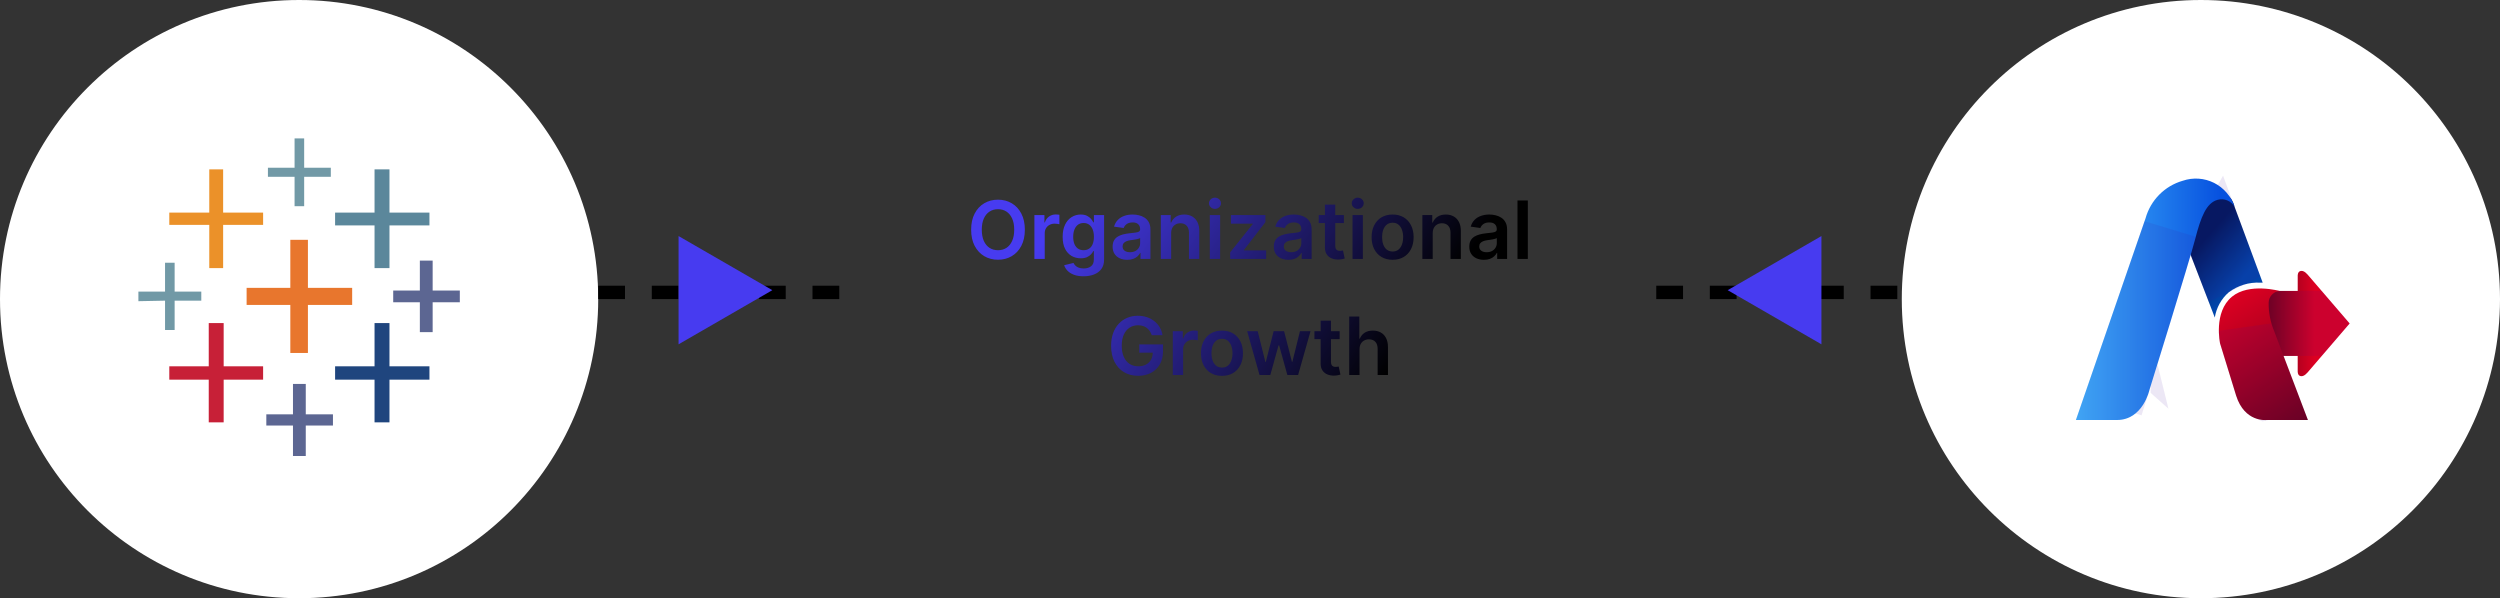 <svg xmlns="http://www.w3.org/2000/svg" width="560" height="134" viewBox="0 0 560 134" fill="none"><rect x="0" y="0" width="560" height="134" fill="#333333" stroke="none"/><circle cx="67" cy="67" r="67" fill="white"></circle><circle cx="493" cy="67" r="67" fill="white"></circle><g clip-path="url(#clip0_2490_855)"><path d="M65.033 79.065H68.974V68.305H78.884V64.479H68.974V53.719H65.033V64.479H55.242V68.305H65.033V79.065Z" fill="#E8762D"></path><path d="M46.758 94.607H50.101V85.043H58.937V82.053H50.101V72.369H46.758V82.053H37.922V85.043H46.758V94.607Z" fill="#C72037"></path><path d="M83.898 60.056H87.242V50.491H96.197V47.622H87.242V37.938H83.898V47.622H75.062V50.491H83.898V60.056Z" fill="#5B879B"></path><path d="M65.626 102.141H68.492V95.326H74.582V92.815H68.492V86H65.626V92.815H59.656V95.326H65.626V102.141Z" fill="#5C6692"></path><path d="M46.877 60.056H49.982V50.372H58.937V47.622H49.982V37.938H46.877V47.622H37.922V50.372H46.877V60.056Z" fill="#EB9129"></path><path d="M94.048 74.402H96.914V67.707H103.003V65.076H96.914V58.381H94.048V65.076H88.078V67.707H94.048V74.402Z" fill="#5C6692"></path><path fill-rule="evenodd" clip-rule="evenodd" d="M83.898 94.607H87.242V85.043H96.197V82.053H87.242V72.369H83.898V82.053H75.062V85.043H83.898V94.607Z" fill="#1F457E"></path><path d="M74.105 39.61V37.578H68.134V31.002H65.985V37.578H60.015V39.61H65.985V46.186H68.134V39.61H74.105ZM36.97 73.924H39.119V67.348H45.09V65.316H39.119V58.859H36.97V65.316H31V67.468L36.97 67.348V73.924Z" fill="#7199A6"></path></g><path d="M516.905 61.508C516.291 60.812 515.712 60.536 515.173 60.759C514.653 60.974 514.687 61.794 514.687 61.794V65.174H503.273V79.734H514.684V83.158C514.684 83.158 514.648 83.978 515.169 84.193C515.709 84.417 516.287 84.122 516.901 83.426C517.516 82.729 526.317 72.457 526.317 72.457C526.317 72.457 517.517 62.202 516.905 61.508Z" fill="url(#paint0_linear_2490_855)"></path><path d="M517.308 71.174C517.681 71.609 518.052 72.041 518.412 72.46C518.056 72.875 517.689 73.303 517.319 73.734H514.684H509.273V71.174H514.687H517.308Z" stroke="#3D1299" stroke-opacity="0.1" stroke-width="12"></path><path d="M499.249 65.466C501.283 63.941 503.787 63.18 506.323 63.317C506.5 63.317 506.674 63.317 506.845 63.324L500.54 46.312C500.54 46.312 499.917 43.137 497.41 43.405C494.902 43.673 489.592 53.93 489.641 54.285C489.69 54.64 490.711 57.114 490.711 57.114L496.115 71.13C496.463 68.931 497.572 66.925 499.249 65.466Z" fill="url(#paint1_linear_2490_855)"></path><path d="M496.258 54.825L496.257 54.824L496.256 54.821L496.249 54.803L496.219 54.731C496.203 54.691 496.182 54.64 496.157 54.579C496.349 54.225 496.561 53.845 496.787 53.45L498.774 58.813C498.497 58.939 498.222 59.073 497.952 59.214L496.31 54.956L496.284 54.89L496.258 54.825L496.258 54.825L496.258 54.825L496.258 54.825Z" stroke="#3D1299" stroke-opacity="0.1" stroke-width="12"></path><path d="M500.532 46.309C500.162 45.669 499.592 45.17 498.91 44.889C498.228 44.608 497.473 44.562 496.761 44.757C494.207 45.435 492.992 48.628 491.718 53.549C490.443 58.471 481.485 87.305 481.485 87.305C481.485 87.305 480.049 94.08 474.181 94.08H465L480.599 48.911C481.153 46.911 482.209 45.088 483.665 43.614C485.122 42.141 486.932 41.066 488.921 40.493C490.064 40.101 491.273 39.94 492.478 40.02C493.684 40.101 494.861 40.421 495.942 40.962C497.022 41.503 497.985 42.255 498.773 43.173C499.561 44.091 500.159 45.157 500.532 46.309Z" fill="url(#paint2_linear_2490_855)"></path><path d="M486.05 51.506C486.003 51.686 485.956 51.866 485.909 52.045C485.315 54.341 482.812 62.606 480.387 70.514C479.19 74.42 478.031 78.173 477.173 80.95C476.743 82.338 476.389 83.483 476.142 84.279L475.856 85.201L475.781 85.443L475.762 85.504L475.757 85.52L475.756 85.523L475.756 85.524C475.755 85.525 475.755 85.525 481.485 87.305L475.755 85.525L475.673 85.789L475.63 85.994C475.629 85.999 475.627 86.004 475.625 86.011C475.609 86.071 475.574 86.191 475.517 86.349C475.397 86.686 475.22 87.086 474.992 87.44C474.575 88.086 474.382 88.083 474.213 88.08C474.202 88.08 474.191 88.08 474.181 88.08H473.42L486.05 51.506Z" stroke="#3D1299" stroke-opacity="0.1" stroke-width="12"></path><path d="M510.661 65.188C509.985 65.231 509.35 65.532 508.889 66.03C508.427 66.528 508.174 67.184 508.181 67.864C508.161 70.049 508.585 72.215 509.429 74.23L516.971 94.078H507.678C507.678 94.078 502.811 94.666 500.893 88.619L497.303 76.955C497.303 76.955 495.752 69.944 499.957 66.462C503.843 63.262 510.661 65.188 510.661 65.188Z" fill="url(#paint3_linear_2490_855)"></path><path d="M503.853 76.447L508.273 88.078H507.678H507.317L507.314 88.079C507.3 88.073 507.261 88.052 507.193 87.978C507.113 87.89 506.861 87.582 506.619 86.826L503.14 75.525C503.125 75.428 503.107 75.296 503.089 75.138C503.055 74.835 503.027 74.464 503.024 74.06C503.254 74.87 503.531 75.666 503.853 76.447Z" stroke="#3D1299" stroke-opacity="0.1" stroke-width="12"></path><path d="M229.567 51.455C229.567 52.865 229.303 54.073 228.774 55.079C228.25 56.08 227.534 56.847 226.626 57.38C225.723 57.913 224.698 58.179 223.552 58.179C222.406 58.179 221.379 57.913 220.471 57.38C219.567 56.843 218.852 56.074 218.323 55.072C217.799 54.067 217.537 52.861 217.537 51.455C217.537 50.044 217.799 48.838 218.323 47.837C218.852 46.831 219.567 46.062 220.471 45.529C221.379 44.996 222.406 44.73 223.552 44.73C224.698 44.73 225.723 44.996 226.626 45.529C227.534 46.062 228.25 46.831 228.774 47.837C229.303 48.838 229.567 50.044 229.567 51.455ZM227.183 51.455C227.183 50.462 227.027 49.624 226.716 48.943C226.409 48.256 225.983 47.739 225.438 47.389C224.892 47.035 224.263 46.859 223.552 46.859C222.84 46.859 222.212 47.035 221.666 47.389C221.121 47.739 220.692 48.256 220.381 48.943C220.075 49.624 219.921 50.462 219.921 51.455C219.921 52.447 220.075 53.287 220.381 53.973C220.692 54.655 221.121 55.173 221.666 55.526C222.212 55.876 222.84 56.05 223.552 56.05C224.263 56.05 224.892 55.876 225.438 55.526C225.983 55.173 226.409 54.655 226.716 53.973C227.027 53.287 227.183 52.447 227.183 51.455ZM231.706 58V48.182H233.95V49.818H234.052C234.231 49.251 234.538 48.815 234.973 48.508C235.412 48.197 235.912 48.041 236.475 48.041C236.603 48.041 236.746 48.048 236.903 48.06C237.065 48.069 237.199 48.084 237.306 48.105V50.234C237.208 50.2 237.052 50.17 236.839 50.144C236.631 50.114 236.428 50.099 236.232 50.099C235.81 50.099 235.431 50.191 235.094 50.374C234.762 50.553 234.5 50.803 234.308 51.122C234.116 51.442 234.02 51.81 234.02 52.228V58H231.706ZM242.709 61.886C241.878 61.886 241.164 61.773 240.567 61.548C239.971 61.326 239.491 61.028 239.129 60.653C238.767 60.278 238.516 59.862 238.375 59.406L240.459 58.901C240.553 59.093 240.689 59.283 240.868 59.47C241.047 59.662 241.288 59.82 241.59 59.943C241.897 60.071 242.283 60.135 242.747 60.135C243.403 60.135 243.947 59.975 244.377 59.656C244.808 59.34 245.023 58.82 245.023 58.096V56.236H244.908C244.788 56.474 244.614 56.719 244.384 56.971C244.158 57.222 243.857 57.433 243.482 57.604C243.112 57.774 242.645 57.859 242.082 57.859C241.328 57.859 240.644 57.682 240.031 57.329C239.421 56.971 238.935 56.438 238.573 55.731C238.215 55.019 238.036 54.129 238.036 53.059C238.036 51.981 238.215 51.071 238.573 50.33C238.935 49.584 239.423 49.019 240.037 48.636C240.651 48.248 241.335 48.054 242.089 48.054C242.664 48.054 243.137 48.152 243.508 48.348C243.883 48.54 244.181 48.772 244.403 49.045C244.624 49.313 244.793 49.567 244.908 49.805H245.036V48.182H247.317V58.16C247.317 58.999 247.117 59.694 246.717 60.244C246.316 60.793 245.768 61.205 245.074 61.477C244.379 61.75 243.591 61.886 242.709 61.886ZM242.728 56.044C243.218 56.044 243.636 55.925 243.981 55.686C244.326 55.447 244.588 55.104 244.767 54.657C244.946 54.209 245.036 53.673 245.036 53.046C245.036 52.428 244.946 51.887 244.767 51.423C244.592 50.958 244.332 50.598 243.987 50.342C243.646 50.082 243.227 49.952 242.728 49.952C242.212 49.952 241.782 50.087 241.437 50.355C241.092 50.624 240.832 50.992 240.657 51.461C240.482 51.925 240.395 52.454 240.395 53.046C240.395 53.647 240.482 54.173 240.657 54.625C240.836 55.072 241.098 55.422 241.443 55.673C241.793 55.92 242.221 56.044 242.728 56.044ZM252.514 58.198C251.892 58.198 251.332 58.087 250.833 57.866C250.339 57.64 249.947 57.307 249.657 56.869C249.371 56.43 249.229 55.889 249.229 55.245C249.229 54.691 249.331 54.233 249.536 53.871C249.74 53.508 250.019 53.219 250.373 53.001C250.727 52.784 251.125 52.62 251.568 52.509C252.016 52.394 252.478 52.311 252.955 52.26C253.531 52.2 253.997 52.147 254.355 52.1C254.713 52.049 254.973 51.972 255.135 51.87C255.301 51.764 255.384 51.599 255.384 51.378V51.34C255.384 50.858 255.241 50.485 254.956 50.221C254.67 49.957 254.259 49.825 253.722 49.825C253.156 49.825 252.706 49.948 252.374 50.195C252.045 50.443 251.824 50.734 251.709 51.071L249.548 50.764C249.719 50.168 250 49.669 250.392 49.269C250.784 48.864 251.263 48.561 251.83 48.361C252.397 48.156 253.023 48.054 253.71 48.054C254.183 48.054 254.653 48.109 255.122 48.22C255.591 48.331 256.019 48.514 256.407 48.77C256.795 49.021 257.106 49.364 257.34 49.799C257.579 50.234 257.698 50.777 257.698 51.429V58H255.474V56.651H255.397C255.256 56.924 255.058 57.18 254.803 57.418C254.551 57.653 254.234 57.842 253.85 57.987C253.471 58.128 253.026 58.198 252.514 58.198ZM253.115 56.498C253.58 56.498 253.982 56.406 254.323 56.223C254.664 56.035 254.926 55.788 255.109 55.481C255.297 55.175 255.391 54.84 255.391 54.478V53.321C255.318 53.381 255.195 53.436 255.02 53.487C254.849 53.538 254.658 53.583 254.445 53.621C254.232 53.66 254.021 53.694 253.812 53.724C253.603 53.754 253.422 53.779 253.268 53.8C252.923 53.847 252.614 53.924 252.342 54.031C252.069 54.137 251.854 54.286 251.696 54.478C251.538 54.666 251.46 54.908 251.46 55.207C251.46 55.633 251.615 55.955 251.926 56.172C252.237 56.389 252.634 56.498 253.115 56.498ZM262.339 52.247V58H260.025V48.182H262.237V49.85H262.352C262.577 49.3 262.938 48.864 263.432 48.54C263.93 48.216 264.546 48.054 265.279 48.054C265.957 48.054 266.547 48.199 267.05 48.489C267.557 48.778 267.949 49.198 268.226 49.748C268.507 50.298 268.646 50.965 268.641 51.749V58H266.327V52.106C266.327 51.45 266.157 50.937 265.816 50.566C265.479 50.195 265.013 50.01 264.416 50.01C264.011 50.01 263.651 50.099 263.336 50.278C263.025 50.453 262.78 50.707 262.601 51.039C262.426 51.371 262.339 51.774 262.339 52.247ZM270.994 58V48.182H273.308V58H270.994ZM272.157 46.788C271.79 46.788 271.475 46.667 271.211 46.424C270.947 46.177 270.815 45.881 270.815 45.535C270.815 45.186 270.947 44.89 271.211 44.647C271.475 44.4 271.79 44.276 272.157 44.276C272.528 44.276 272.843 44.4 273.103 44.647C273.367 44.89 273.499 45.186 273.499 45.535C273.499 45.881 273.367 46.177 273.103 46.424C272.843 46.667 272.528 46.788 272.157 46.788ZM275.559 58V56.53L280.622 50.182V50.099H275.725V48.182H283.453V49.761L278.634 55.999V56.082H283.619V58H275.559ZM288.62 58.198C287.998 58.198 287.437 58.087 286.939 57.866C286.444 57.64 286.052 57.307 285.762 56.869C285.477 56.43 285.334 55.889 285.334 55.245C285.334 54.691 285.436 54.233 285.641 53.871C285.846 53.508 286.125 53.219 286.478 53.001C286.832 52.784 287.23 52.62 287.674 52.509C288.121 52.394 288.583 52.311 289.061 52.26C289.636 52.2 290.103 52.147 290.461 52.1C290.819 52.049 291.078 51.972 291.24 51.87C291.407 51.764 291.49 51.599 291.49 51.378V51.34C291.49 50.858 291.347 50.485 291.061 50.221C290.776 49.957 290.365 49.825 289.828 49.825C289.261 49.825 288.811 49.948 288.479 50.195C288.151 50.443 287.929 50.734 287.814 51.071L285.654 50.764C285.824 50.168 286.105 49.669 286.498 49.269C286.89 48.864 287.369 48.561 287.936 48.361C288.502 48.156 289.129 48.054 289.815 48.054C290.288 48.054 290.759 48.109 291.228 48.22C291.696 48.331 292.125 48.514 292.512 48.77C292.9 49.021 293.211 49.364 293.446 49.799C293.684 50.234 293.804 50.777 293.804 51.429V58H291.579V56.651H291.502C291.362 56.924 291.164 57.18 290.908 57.418C290.657 57.653 290.339 57.842 289.956 57.987C289.576 58.128 289.131 58.198 288.62 58.198ZM289.221 56.498C289.685 56.498 290.088 56.406 290.429 56.223C290.77 56.035 291.032 55.788 291.215 55.481C291.402 55.175 291.496 54.84 291.496 54.478V53.321C291.424 53.381 291.3 53.436 291.125 53.487C290.955 53.538 290.763 53.583 290.55 53.621C290.337 53.66 290.126 53.694 289.917 53.724C289.708 53.754 289.527 53.779 289.374 53.8C289.029 53.847 288.72 53.924 288.447 54.031C288.174 54.137 287.959 54.286 287.801 54.478C287.644 54.666 287.565 54.908 287.565 55.207C287.565 55.633 287.721 55.955 288.032 56.172C288.343 56.389 288.739 56.498 289.221 56.498ZM301.033 48.182V49.972H295.389V48.182H301.033ZM296.782 45.83H299.096V55.047C299.096 55.358 299.143 55.597 299.237 55.763C299.335 55.925 299.463 56.035 299.62 56.095C299.778 56.155 299.953 56.185 300.145 56.185C300.289 56.185 300.422 56.174 300.541 56.153C300.664 56.131 300.758 56.112 300.822 56.095L301.212 57.904C301.088 57.947 300.912 57.994 300.681 58.045C300.456 58.096 300.179 58.126 299.85 58.134C299.271 58.151 298.749 58.064 298.284 57.872C297.82 57.676 297.451 57.374 297.179 56.965C296.91 56.555 296.778 56.044 296.782 55.43V45.83ZM302.968 58V48.182H305.282V58H302.968ZM304.132 46.788C303.765 46.788 303.45 46.667 303.186 46.424C302.921 46.177 302.789 45.881 302.789 45.535C302.789 45.186 302.921 44.89 303.186 44.647C303.45 44.4 303.765 44.276 304.132 44.276C304.502 44.276 304.818 44.4 305.078 44.647C305.342 44.89 305.474 45.186 305.474 45.535C305.474 45.881 305.342 46.177 305.078 46.424C304.818 46.667 304.502 46.788 304.132 46.788ZM311.944 58.192C310.985 58.192 310.154 57.981 309.451 57.559C308.748 57.137 308.203 56.547 307.815 55.788C307.431 55.03 307.24 54.144 307.24 53.129C307.24 52.115 307.431 51.227 307.815 50.464C308.203 49.701 308.748 49.109 309.451 48.687C310.154 48.265 310.985 48.054 311.944 48.054C312.903 48.054 313.734 48.265 314.437 48.687C315.14 49.109 315.684 49.701 316.067 50.464C316.455 51.227 316.649 52.115 316.649 53.129C316.649 54.144 316.455 55.03 316.067 55.788C315.684 56.547 315.14 57.137 314.437 57.559C313.734 57.981 312.903 58.192 311.944 58.192ZM311.957 56.338C312.477 56.338 312.912 56.195 313.261 55.91C313.61 55.62 313.87 55.232 314.041 54.746C314.216 54.261 314.303 53.719 314.303 53.123C314.303 52.522 314.216 51.979 314.041 51.493C313.87 51.003 313.61 50.613 313.261 50.323C312.912 50.033 312.477 49.889 311.957 49.889C311.424 49.889 310.981 50.033 310.627 50.323C310.278 50.613 310.016 51.003 309.841 51.493C309.671 51.979 309.586 52.522 309.586 53.123C309.586 53.719 309.671 54.261 309.841 54.746C310.016 55.232 310.278 55.62 310.627 55.91C310.981 56.195 311.424 56.338 311.957 56.338ZM320.927 52.247V58H318.613V48.182H320.824V49.85H320.939C321.165 49.3 321.525 48.864 322.02 48.54C322.518 48.216 323.134 48.054 323.867 48.054C324.545 48.054 325.135 48.199 325.638 48.489C326.145 48.778 326.537 49.198 326.814 49.748C327.095 50.298 327.233 50.965 327.229 51.749V58H324.915V52.106C324.915 51.45 324.745 50.937 324.404 50.566C324.067 50.195 323.601 50.01 323.004 50.01C322.599 50.01 322.239 50.099 321.924 50.278C321.613 50.453 321.368 50.707 321.189 51.039C321.014 51.371 320.927 51.774 320.927 52.247ZM332.407 58.198C331.785 58.198 331.224 58.087 330.726 57.866C330.231 57.64 329.839 57.307 329.55 56.869C329.264 56.43 329.121 55.889 329.121 55.245C329.121 54.691 329.224 54.233 329.428 53.871C329.633 53.508 329.912 53.219 330.265 53.001C330.619 52.784 331.018 52.62 331.461 52.509C331.908 52.394 332.371 52.311 332.848 52.26C333.423 52.2 333.89 52.147 334.248 52.1C334.606 52.049 334.866 51.972 335.028 51.87C335.194 51.764 335.277 51.599 335.277 51.378V51.34C335.277 50.858 335.134 50.485 334.849 50.221C334.563 49.957 334.152 49.825 333.615 49.825C333.048 49.825 332.599 49.948 332.266 50.195C331.938 50.443 331.716 50.734 331.601 51.071L329.441 50.764C329.611 50.168 329.893 49.669 330.285 49.269C330.677 48.864 331.156 48.561 331.723 48.361C332.29 48.156 332.916 48.054 333.602 48.054C334.075 48.054 334.546 48.109 335.015 48.22C335.483 48.331 335.912 48.514 336.3 48.77C336.687 49.021 336.998 49.364 337.233 49.799C337.471 50.234 337.591 50.777 337.591 51.429V58H335.366V56.651H335.29C335.149 56.924 334.951 57.18 334.695 57.418C334.444 57.653 334.126 57.842 333.743 57.987C333.363 58.128 332.918 58.198 332.407 58.198ZM333.008 56.498C333.472 56.498 333.875 56.406 334.216 56.223C334.557 56.035 334.819 55.788 335.002 55.481C335.189 55.175 335.283 54.84 335.283 54.478V53.321C335.211 53.381 335.087 53.436 334.912 53.487C334.742 53.538 334.55 53.583 334.337 53.621C334.124 53.66 333.913 53.694 333.704 53.724C333.496 53.754 333.314 53.779 333.161 53.8C332.816 53.847 332.507 53.924 332.234 54.031C331.961 54.137 331.746 54.286 331.589 54.478C331.431 54.666 331.352 54.908 331.352 55.207C331.352 55.633 331.508 55.955 331.819 56.172C332.13 56.389 332.526 56.498 333.008 56.498ZM342.231 44.909V58H339.917V44.909H342.231ZM257.99 75.09C257.883 74.744 257.736 74.435 257.549 74.163C257.366 73.886 257.144 73.649 256.884 73.453C256.628 73.257 256.334 73.11 256.002 73.012C255.669 72.91 255.307 72.859 254.915 72.859C254.212 72.859 253.586 73.035 253.036 73.389C252.486 73.743 252.054 74.263 251.738 74.949C251.427 75.631 251.272 76.462 251.272 77.442C251.272 78.43 251.427 79.268 251.738 79.954C252.049 80.64 252.482 81.162 253.036 81.52C253.59 81.874 254.233 82.05 254.966 82.05C255.631 82.05 256.206 81.923 256.692 81.667C257.182 81.411 257.559 81.049 257.824 80.58C258.088 80.107 258.22 79.553 258.22 78.918L258.757 79.001H255.203V77.148H260.515V78.72C260.515 79.841 260.276 80.81 259.799 81.629C259.321 82.447 258.665 83.077 257.83 83.521C256.995 83.96 256.036 84.179 254.954 84.179C253.748 84.179 252.689 83.908 251.777 83.367C250.869 82.822 250.16 82.048 249.648 81.047C249.141 80.041 248.888 78.848 248.888 77.467C248.888 76.41 249.037 75.467 249.335 74.636C249.638 73.805 250.059 73.099 250.601 72.52C251.142 71.936 251.777 71.493 252.505 71.19C253.234 70.883 254.027 70.73 254.883 70.73C255.608 70.73 256.283 70.837 256.91 71.05C257.536 71.258 258.092 71.557 258.578 71.945C259.068 72.332 259.471 72.793 259.786 73.325C260.101 73.858 260.308 74.446 260.406 75.09H257.99ZM262.706 84V74.182H264.949V75.818H265.051C265.23 75.251 265.537 74.815 265.972 74.508C266.411 74.197 266.911 74.041 267.474 74.041C267.602 74.041 267.745 74.048 267.902 74.06C268.064 74.069 268.198 74.084 268.305 74.105V76.234C268.207 76.2 268.051 76.17 267.838 76.144C267.63 76.114 267.427 76.099 267.231 76.099C266.809 76.099 266.43 76.191 266.093 76.374C265.761 76.553 265.499 76.803 265.307 77.122C265.115 77.442 265.019 77.81 265.019 78.228V84H262.706ZM273.721 84.192C272.762 84.192 271.931 83.981 271.228 83.559C270.525 83.137 269.979 82.547 269.591 81.788C269.208 81.03 269.016 80.144 269.016 79.129C269.016 78.115 269.208 77.227 269.591 76.464C269.979 75.701 270.525 75.109 271.228 74.687C271.931 74.265 272.762 74.054 273.721 74.054C274.679 74.054 275.51 74.265 276.214 74.687C276.917 75.109 277.46 75.701 277.843 76.464C278.231 77.227 278.425 78.115 278.425 79.129C278.425 80.144 278.231 81.03 277.843 81.788C277.46 82.547 276.917 83.137 276.214 83.559C275.51 83.981 274.679 84.192 273.721 84.192ZM273.733 82.338C274.253 82.338 274.688 82.195 275.037 81.91C275.387 81.62 275.647 81.232 275.817 80.746C275.992 80.261 276.079 79.719 276.079 79.123C276.079 78.522 275.992 77.979 275.817 77.493C275.647 77.003 275.387 76.613 275.037 76.323C274.688 76.033 274.253 75.888 273.733 75.888C273.201 75.888 272.758 76.033 272.404 76.323C272.054 76.613 271.792 77.003 271.618 77.493C271.447 77.979 271.362 78.522 271.362 79.123C271.362 79.719 271.447 80.261 271.618 80.746C271.792 81.232 272.054 81.62 272.404 81.91C272.758 82.195 273.201 82.338 273.733 82.338ZM282.134 84L279.36 74.182H281.719L283.445 81.085H283.534L285.298 74.182H287.631L289.396 81.047H289.491L291.192 74.182H293.557L290.776 84H288.366L286.525 77.365H286.391L284.55 84H282.134ZM300.075 74.182V75.972H294.431V74.182H300.075ZM295.824 71.829H298.138V81.047C298.138 81.358 298.185 81.597 298.279 81.763C298.377 81.925 298.505 82.035 298.662 82.095C298.82 82.155 298.995 82.185 299.187 82.185C299.331 82.185 299.464 82.174 299.583 82.153C299.706 82.131 299.8 82.112 299.864 82.095L300.254 83.904C300.13 83.947 299.954 83.994 299.723 84.045C299.498 84.096 299.221 84.126 298.892 84.134C298.313 84.151 297.791 84.064 297.326 83.872C296.862 83.676 296.493 83.374 296.221 82.965C295.952 82.555 295.82 82.044 295.824 81.43V71.829ZM304.535 78.247V84H302.221V70.909H304.484V75.85H304.599C304.829 75.296 305.185 74.859 305.666 74.54C306.152 74.216 306.77 74.054 307.52 74.054C308.202 74.054 308.796 74.197 309.304 74.482C309.811 74.768 310.203 75.185 310.48 75.735C310.761 76.285 310.902 76.956 310.902 77.749V84H308.588V78.106C308.588 77.446 308.417 76.933 308.076 76.566C307.74 76.195 307.267 76.01 306.657 76.01C306.248 76.01 305.882 76.099 305.558 76.278C305.238 76.453 304.987 76.707 304.804 77.039C304.625 77.371 304.535 77.774 304.535 78.247Z" fill="url(#paint4_linear_2490_855)"></path><line x1="371" y1="65.5" x2="426" y2="65.5" stroke="black" stroke-width="3" stroke-dasharray="6 6"></line><line x1="134" y1="65.5" x2="189" y2="65.5" stroke="black" stroke-width="3" stroke-dasharray="6 6"></line><path d="M387 65L408 52.876L408 77.124L387 65Z" fill="#473BF0"></path><path d="M173 65L152 52.876L152 77.124L173 65Z" fill="#473BF0"></path><defs><linearGradient id="paint0_linear_2490_855" x1="505.97" y1="72.475" x2="518.482" y2="72.475" gradientUnits="userSpaceOnUse"><stop stop-color="#5D0018"></stop><stop offset="1" stop-color="#DC0022"></stop></linearGradient><linearGradient id="paint1_linear_2490_855" x1="500.737" y1="64.111" x2="491.663" y2="56.149" gradientUnits="userSpaceOnUse"><stop stop-color="#0146AB"></stop><stop offset="1" stop-color="#011A5C"></stop></linearGradient><linearGradient id="paint2_linear_2490_855" x1="465" y1="67.04" x2="497.44" y2="67.04" gradientUnits="userSpaceOnUse"><stop stop-color="#41B5FE"></stop><stop offset="1" stop-color="#0751DF"></stop></linearGradient><linearGradient id="paint3_linear_2490_855" x1="513.999" y1="101.788" x2="493.24" y2="70.878" gradientUnits="userSpaceOnUse"><stop stop-color="#5D0018"></stop><stop offset="1" stop-color="#DC0022"></stop></linearGradient><linearGradient id="paint4_linear_2490_855" x1="306.5" y1="90" x2="240" y2="44.5" gradientUnits="userSpaceOnUse"><stop></stop><stop offset="1" stop-color="#473BF0"></stop></linearGradient><clipPath id="clip0_2490_855"><rect width="72" height="71.143" fill="white" transform="translate(31 31)"></rect></clipPath></defs></svg>